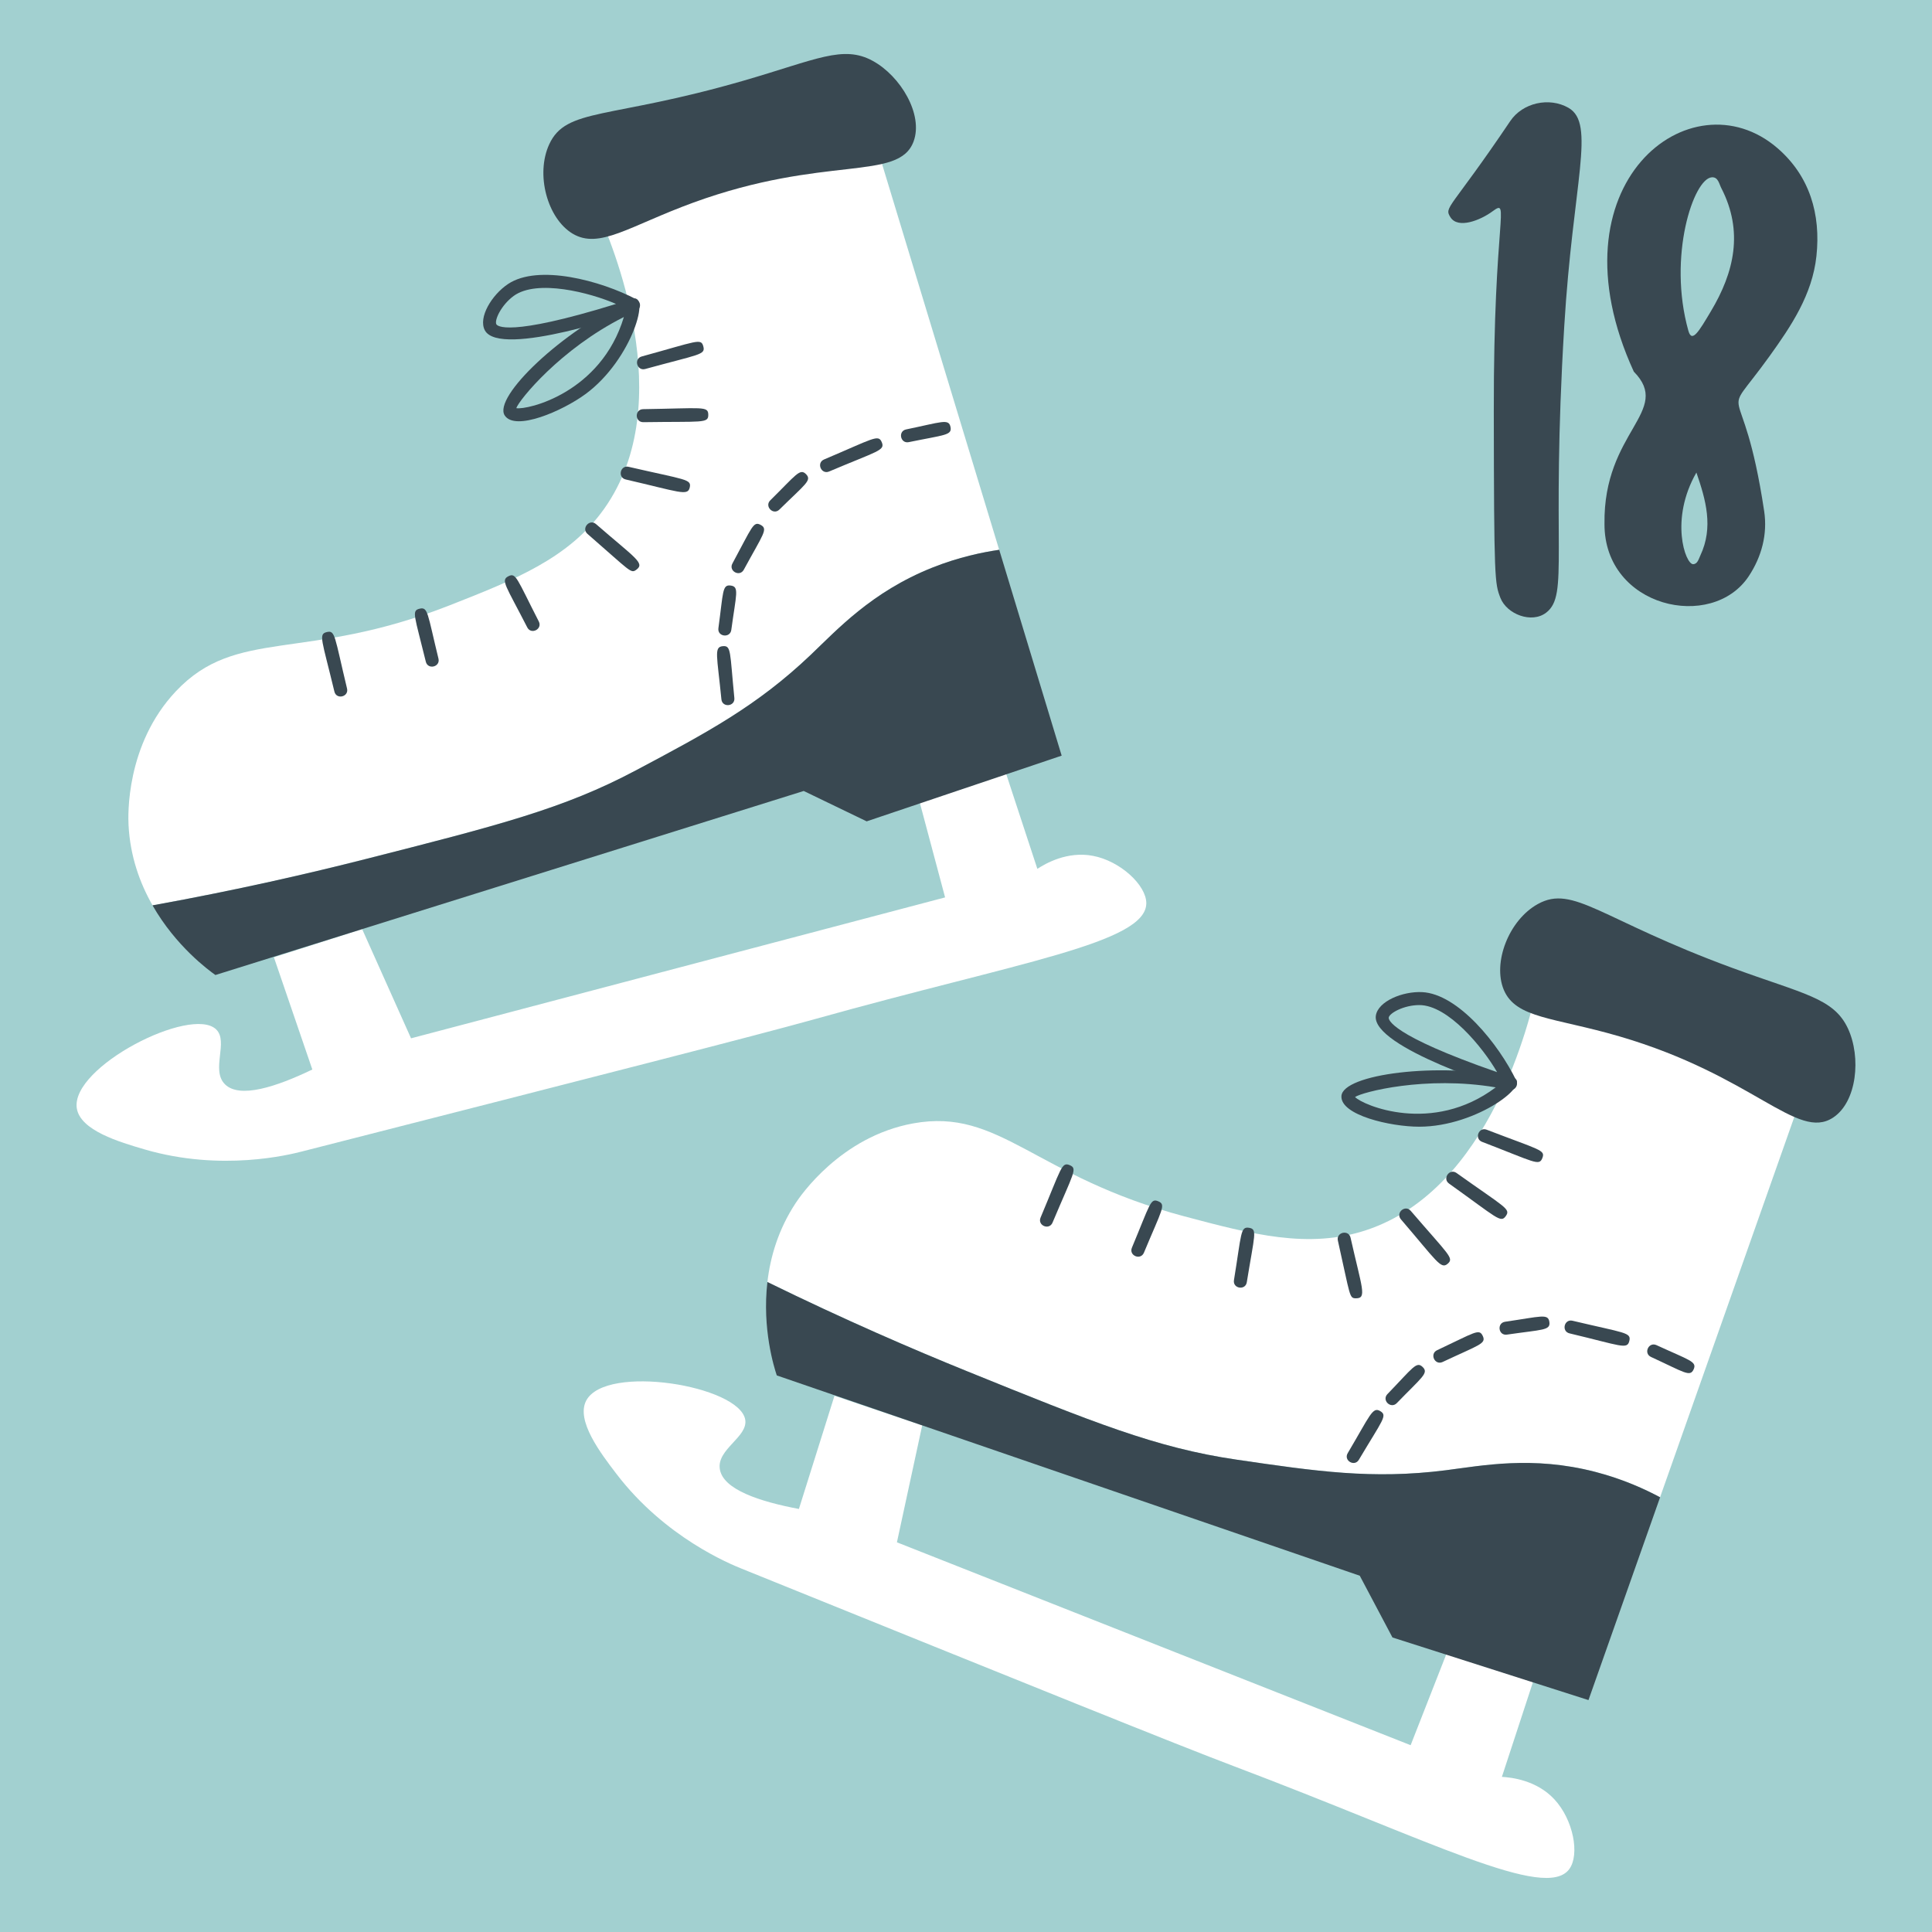 <?xml version="1.0" encoding="UTF-8"?> <svg xmlns="http://www.w3.org/2000/svg" xmlns:xlink="http://www.w3.org/1999/xlink" xmlns:xodm="http://www.corel.com/coreldraw/odm/2003" xml:space="preserve" width="211.943mm" height="211.941mm" version="1.1" style="shape-rendering:geometricPrecision; text-rendering:geometricPrecision; image-rendering:optimizeQuality; fill-rule:evenodd; clip-rule:evenodd" viewBox="0 0 20519.14 20518.92"> <defs> <style type="text/css"> .str0 {stroke:black;stroke-width:170.77;stroke-linecap:round;stroke-linejoin:round;stroke-miterlimit:10} .fil2 {fill:none;fill-rule:nonzero} .fil1 {fill:#394851;fill-rule:nonzero} .fil0 {fill:#A2D0D0;fill-rule:nonzero} .fil3 {fill:white;fill-rule:nonzero} </style> </defs> <g id="Ebene_x0020_1">  <polygon class="fil0" points="20519.14,20518.92 -0,20518.92 -0,0 20519.14,0 "></polygon> <path class="fil1" d="M15865.21 4360.48c-3.33,-2061.95 180.6,-2257.95 -13.74,-2116.05 -128.16,94.89 -366.19,189.77 -446.51,63.26 -71.57,-113.19 -3.75,-74.49 634.61,-1021.2 131.08,-195.17 413.63,-258.83 619.21,-141.07 291.3,167.29 47.02,788.99 -45.36,2319.54 -143.98,2376.13 53.68,2850.52 -191.01,3041.11 -154.81,120.26 -419.88,17.07 -487.3,-156.88 -59.51,-153.56 -67.83,-183.52 -69.91,-1988.71z"></path> <path class="fil1" d="M18016.93 5018.82c-285.61,496.74 -117.17,974.24 -34.89,973.21 47.39,-1.04 59.02,-55.36 76.69,-92.24 141.3,-299.87 58.58,-590.19 -41.79,-880.97zm-85.29 -1506.05c37.91,134.83 112.44,5.6 238.23,-205.06 250.28,-417.87 348.08,-849.95 112,-1309.18 -24.13,-46.09 -33.6,-119.76 -100.8,-115.45 -193.43,11.63 -471.29,838.75 -249.43,1629.7zm-890.89 2052.35c-14.65,-985.71 725.46,-1196.79 311.47,-1618.11 -915.01,-1995.44 610,-3165.05 1526.3,-2373.25 342.05,295.96 460.95,701.33 413.14,1146.34 -43.94,409.69 -267.53,742.27 -500.59,1066.22 -553.57,768.11 -286.47,99.95 -54.27,1643.06 36.62,244.69 -26.71,482.4 -163.28,689.36 -389.86,590.53 -1534.91,334.38 -1532.77,-553.61z"></path> <line class="fil2" x1="15994.07" y1="11484.03" x2="16408.95" y2="11582.08"></line> <path class="fil3" d="M16667.5 19850.07c-249.88,344.27 -1468.16,-300.57 -3557.71,-1089.85 -603.12,-227.8 -2145.58,-851.47 -5230.92,-2099.1 -119.13,-48.15 -814.4,-329.25 -1332.43,-1008.24 -167.7,-219.25 -432.53,-566.6 -320.04,-778.37 208.79,-391.76 1623,-159.14 1688.16,201.86 33.21,185.13 -304.26,313.88 -269.4,527.33 34.46,216.87 423.8,343.93 839.72,422.51 126.19,-400.64 251.96,-801.27 377.73,-1201.92 310.9,104.89 621.38,209.75 931.87,314.22 -89.24,413.97 -179.31,827.94 -268.55,1241.86 1818.49,718.27 3636.99,1436.53 5455.9,2154.8 126.19,-322.44 252.79,-645.17 379.39,-967.94 306.76,98.71 613.09,197.74 920.25,296.46 -110.42,336.09 -220.41,671.81 -330.41,1007.88 102.53,5.81 368.6,35.19 557.46,238.42 202.15,217.54 270.64,586.06 158.98,740.1z"></path> <path class="fil3" d="M17631.06 15901.98c-155.5,-82.99 -389.61,-192.27 -687.72,-269.46 -670.11,-173.5 -1201.48,-66.24 -1590.22,-17.1 -778.79,98.02 -1369.87,11.65 -2220.82,-113.01 -853.96,-124.71 -1524.93,-397.22 -2868.15,-941.64 -566.59,-229.86 -1288.25,-540.69 -2113.85,-944.69 30.92,-267.1 115.97,-559.11 300.26,-838.84 50.26,-76.16 478.1,-705.63 1247.43,-845.97 923.98,-168.39 1282.65,562.51 2880.19,987.04 716.93,190.55 1319.6,350.73 1934.73,145.83 1314.44,-437.84 1736.69,-2228.54 1817.88,-2606.3 936.01,391.76 1871.59,783.52 2807.16,1175.23 -502.16,1423.21 -1004.3,2846.08 -1506.89,4268.9z"></path> <path class="fil1" d="M16870.72 18056.06c-693.95,-221.68 -1387.88,-442.97 -2081.83,-664.99 -116,-218.61 -231.59,-437.17 -347.18,-655.77 -2064.17,-709.03 -4127.5,-1418.06 -6191.67,-2127.43 -28.16,-84.03 -157.21,-494.55 -99.62,-991.86 825.51,404.05 1547.18,714.88 2113.77,944.7 1343.33,544.44 2014.16,816.97 2868.23,941.64 850.73,124.66 1442.11,211.07 2220.53,113.06 388.79,-49.17 920.07,-156.44 1590.48,17.07 298,77.21 532.12,186.49 687.63,269.46l0.42 0c-253.45,717.94 -507.32,1436.17 -760.77,2154.12z"></path> <path class="fil1" d="M19626.84 10924.03c141.3,305 95.79,777.34 -157.33,945.03 -381.85,252.73 -842.14,-445.04 -2271.14,-862.38 -693.47,-202.54 -1099.6,-188.54 -1227.45,-494.92 -119.62,-286.88 52.87,-739.77 362.34,-910.54 377.94,-208.99 666.17,164.31 2062.23,677.61 758.06,279.04 1079.65,318.65 1231.35,645.2z"></path> <path class="fil1" d="M17534.97 14411.86c-82.85,-38.26 -25.36,-163.61 57.91,-125.68 350.87,161.86 433.31,173.83 394.42,257.87 -38.47,83.66 -97.66,31.07 -452.34,-132.19z"></path> <path class="fil1" d="M16669.45 14161.32c-88.7,-21.17 -56.91,-155.37 31.8,-134.19 554.44,131.8 625.16,122.93 603.4,214.15 -22.6,94.91 -87.04,50.51 -635.2,-79.96z"></path> <path class="fil1" d="M15985.1 14037.83c381.37,-55.32 456.98,-89.82 470.2,1.73 13.22,91.52 -69,79.58 -450.78,134.91 -90.9,13.3 -109.5,-123.29 -19.42,-136.64z"></path> <path class="fil1" d="M11051.63 12931.38c221.01,-524.96 222.54,-592.91 309.33,-556.69 86.04,36.17 41.3,79.57 -182.39,610.31 -35.18,84.04 -162.51,30.74 -126.94,-53.62z"></path> <path class="fil1" d="M12021.65 13251.38c196.4,-470.97 196.4,-527.33 279.85,-492.82 85.78,35.87 38.81,86.76 -152.15,545.77 -35.32,84.33 -162.63,31.09 -127.7,-52.95z"></path> <path class="fil1" d="M15262.77 14340.11c403.28,-189.2 446.63,-233.25 485.08,-151.62 39.27,83.32 -35.58,92.89 -426.18,276.61 -83.03,38.98 -141.11,-86.05 -58.9,-124.99z"></path> <path class="fil1" d="M14735.63 14806.06c271.12,-280.4 307.59,-351.77 374.05,-287.57 67.28,65.24 -7.7,107.59 -274.77,383.53 -63.22,64.92 -162.91,-30.03 -99.28,-95.96z"></path> <path class="fil1" d="M14313.71 15433.44c239.53,-404.37 263.28,-495.23 345,-446.73 80.11,47.47 27.38,89.5 -226.64,517.1 -45.9,77.86 -165.06,8.17 -118.36,-70.37z"></path> <path class="fil1" d="M14402.08 13788.87c-73.82,0 -58.58,-16.05 -192.99,-613.08 -20.06,-89.16 114.75,-119.53 134.81,-30.42 119.96,533.51 176.13,643.5 58.18,643.5z"></path> <path class="fil1" d="M13105.48 13596c80.79,-495.88 67.78,-571.03 160.01,-556.01 91.03,14.7 58.72,71.05 -23.65,578.24 -14.58,90.16 -150.93,67.94 -136.35,-22.23z"></path> <path class="fil1" d="M15740.61 12127.21c-85.05,-32.78 -35.5,-161.54 49.54,-128.76 570.14,218.93 623.81,214.51 590.78,300.55 -34.26,88.81 -81.32,42.73 -640.32,-171.79z"></path> <path class="fil1" d="M15390.13 12570.57c-74.72,-53.3 5.75,-165.63 79.66,-112.37 516.53,368.18 577.29,380.49 522.69,457.31 -54.61,76.87 -89.51,20.86 -602.35,-344.94z"></path> <path class="fil1" d="M14878.62 12950.09c-59.41,-69.34 45.16,-159.18 104.58,-89.84 406.49,473.39 462.65,501.06 391.44,562.18 -72.02,61.81 -116.78,-30.4 -496.02,-472.34z"></path> <path class="fil1" d="M15074.46 10674.55c-166.08,0 -318.59,86.41 -325.17,132.86 -2.88,18.09 8.22,182.74 1151.05,579.6 -150.87,-261.29 -519.61,-712.46 -825.87,-712.46zm968.52 902.71c-26.72,0 -1481.56,-453.23 -1430.58,-790.68 23.43,-152.31 282.82,-259.23 490.42,-249.66 384.78,18.08 814.36,553.28 1002.23,941.27 22.2,45.79 -11.1,99.07 -62.08,99.07z"></path> <path class="fil1" d="M14391.47 11651.08c80.78,86.43 820.16,403.7 1494.02,-102.46 -746.39,-126.36 -1419.42,50.2 -1494.02,102.46zm681.68 315.25c-306.22,0 -837.88,-122.94 -826.34,-325.14 12.36,-232.62 1026.64,-365.12 1810.13,-200.5 242.34,51.22 -365.16,525.64 -983.79,525.64z"></path> <line class="fil2 str0" x1="6675.45" y1="3250.67" x2="7067.92" y2="3083.93"></line> <path class="fil3" d="M12174.52 9591.36c2.32,425.69 -1360.94,627.86 -3511.83,1229.99 -620.51,173.51 -2232.91,585.08 -5457.32,1408.53 -124.56,31.76 -851.45,217.21 -1671.2,-22.91 -264.6,-77.52 -683.57,-200.15 -718.77,-437.83 -63.83,-438.89 1213.17,-1089.53 1479.32,-837.12 136.56,129.44 -58.81,432.7 95.17,584.38 156.67,154 545.46,25.96 927.28,-157.49 -136.17,-397.18 -271.95,-794.4 -408.13,-1191.93 312.58,-99.73 624.77,-199.11 937.35,-299.03 173.31,386.77 345.84,773.08 519.16,1159.7 1890.93,-499 3781.08,-997.65 5672.01,-1496.65 -89.75,-334.62 -179.12,-669.64 -268.09,-1004.27 305.61,-102.52 611.23,-204.65 916.84,-306.78 110.25,335.79 220.5,671.58 331.14,1007.75 85.87,-56.09 317.99,-190.33 590.34,-138.11 291.68,55.32 565.58,311.8 566.73,501.75z"></path> <path class="fil3" d="M10611.94 5839.53c-174.29,25.28 -427.43,76.2 -713.76,190.51 -642.83,257.28 -1007.26,658.31 -1291.33,928.42 -569.27,540.59 -1096.29,821.27 -1855.7,1224.56 -762.05,405.54 -1463.73,583.61 -2868.61,940.86 -592.66,150.89 -1358.1,327.83 -2262.38,491.56 -133.55,-233.52 -238.05,-519.1 -255.02,-853.72 -4.91,-90.92 -33.2,-851.45 503.25,-1420.35 644.73,-683.2 1366.78,-307.08 2905.21,-911.81 690.37,-271.24 1270.58,-499.11 1644.82,-1028.77 799.77,-1131.37 78.47,-2824.09 -79.6,-3176.45 986.13,-239.18 1971.9,-477.98 2958.03,-716.77 438.37,1444.11 876.73,2887.86 1315.1,4331.97z"></path> <path class="fil1" d="M11275.53 8025.44c-690.19,232.61 -1380.39,465.21 -2070.96,697.82 -222.69,-107.53 -445.38,-215.06 -668.46,-322.6 -2082.78,651.68 -4165.18,1302.98 -6248.34,1954.65 -72.07,-51.09 -419.46,-305.05 -667.69,-739.76 904.11,-163.59 1669.81,-340.9 2262.38,-491.53 1404.8,-357.3 2106.81,-535.37 2868.69,-941.1 759.22,-403.06 1286.59,-684.09 1855.52,-1224.42 284.08,-269.98 648.63,-671.13 1291.54,-928.53 285.99,-114.4 539.57,-165.11 713.83,-190.66l0.38 0c220.79,728.7 441.96,1457.41 663.12,2186.12z"></path> <path class="fil1" d="M9270.04 647.06c294.88,161.59 538.01,569.28 433.01,854.85 -157.49,429.28 -941.6,139.99 -2340.02,650.07 -678.75,247.96 -997.82,500.02 -1282.27,329.13 -266.21,-160.47 -395.41,-627.36 -247.59,-948.67 180.57,-392.05 634.06,-261.74 2063.02,-675.39 775.54,-224.5 1058.5,-383.11 1373.85,-209.99z"></path> <path class="fil1" d="M9651.74 4695.84c-89.43,18.33 -117.12,-116.75 -28.06,-135.09 378.68,-78.21 452.39,-117.13 471.1,-26.57 18.34,90.17 -60.62,83.07 -443.04,161.65z"></path> <path class="fil1" d="M8805.86 5007.59c-83.96,35.5 -137.95,-91.72 -54,-127.59 524.42,-221.9 576.2,-270.72 612.82,-184.18 38.1,89.5 -39.94,91.72 -558.81,311.77z"></path> <path class="fil1" d="M8180.95 5313.77c274.53,-270.89 314.69,-343.53 379.67,-277.82 64.98,66.44 -8.04,105.14 -282.56,375.65 -65.71,64.98 -161.72,-34.31 -97.1,-97.83z"></path> <path class="fil1" d="M3551.54 7345.02c-133.21,-553.98 -171.8,-610 -80.95,-631.85 90.85,-21.86 80.6,39.28 215.17,599.4 21.17,88.8 -113.05,121.25 -134.22,32.45z"></path> <path class="fil1" d="M4522.53 7027.73c-120.9,-495.58 -154.03,-541.35 -66.25,-562.86 89.82,-21.86 82.31,46.79 200.48,530.07 21.51,88.8 -112.71,121.24 -134.23,32.79z"></path> <path class="fil1" d="M7778.78 5984.67c211.89,-391.19 221.31,-452.39 300.64,-409.66 80.77,43.83 26.44,95.99 -179.66,475.58 -43.47,80.77 -164.45,14.13 -120.98,-65.92z"></path> <path class="fil1" d="M7629.87 6672.2c52.61,-386.64 39.64,-465.91 131.16,-453.3 92.96,12.61 57.29,91.17 5.76,471.68 -12.25,89.36 -149.17,72.43 -136.92,-18.38z"></path> <path class="fil1" d="M7661.81 7427.39c-46.09,-467.71 -81.01,-554.84 13.68,-564.56 92.54,-8.64 74.89,56.17 123.85,550.88 9,90.37 -128.17,104.77 -137.53,13.68z"></path> <path class="fil1" d="M6758.67 6050.69c-59.5,43.56 -56.68,21.6 -518.9,-380.05 -68.71,-59.5 21.96,-163.99 90.68,-104.13 412.99,359.15 523.15,414.06 428.22,484.19z"></path> <path class="fil1" d="M5599.74 6663.15c-229.01,-447.24 -283.92,-500.07 -200.86,-542.81 82.01,-42.05 89.3,22.59 323.52,479.91 41.71,81.32 -81.31,144.22 -122.66,62.9z"></path> <path class="fil1" d="M6852.44 3919.06c-87.74,23.99 -124.63,-109.23 -36.54,-133.23 588.77,-161.52 629.59,-196.61 653.58,-107.79 25.43,91.68 -39.75,82.37 -617.05,241.02z"></path> <path class="fil1" d="M6832.69 4483.81c-91.72,1.07 -93.51,-136.88 -2.15,-138.31 634.2,-9.31 690.46,-35.11 691.89,59.12 1.43,94.23 -60.2,69.87 -689.74,79.18z"></path> <path class="fil1" d="M6645.77 5092.28c-89.3,-20.72 -58.22,-155.39 31.08,-134.32 607.63,140.39 669.43,129.31 648.36,220.77 -21.43,92.52 -112.17,44.65 -679.43,-86.45z"></path> <path class="fil1" d="M5454.81 3143.58c-133.78,98.75 -205.28,258.37 -183.33,300.13 8.49,15.93 114.67,141.92 1270.96,-215.55 -276.41,-121.04 -840.94,-266.15 -1087.63,-84.59zm1314.86 153.61c-21.59,15.58 -1461.73,512.49 -1620.64,210.23 -71.5,-136.26 74.32,-376.23 247.04,-491.26 320.66,-213.42 983.58,-36.81 1365.11,164.23 44.59,24.07 49.55,86.72 8.49,116.8z"></path> <path class="fil1" d="M5483.29 4334.83c115.97,21.64 900.07,-160.64 1142.64,-967.8 -675.94,340.46 -1113.56,881.63 -1142.64,967.8zm735.88 -150c-246.83,181.57 -747.93,397.55 -858.58,227.67 -127.67,-194.69 611.04,-902.19 1339.82,-1233.78 225.55,-102.49 17.38,639.41 -481.24,1006.11z"></path> </g> </svg> 